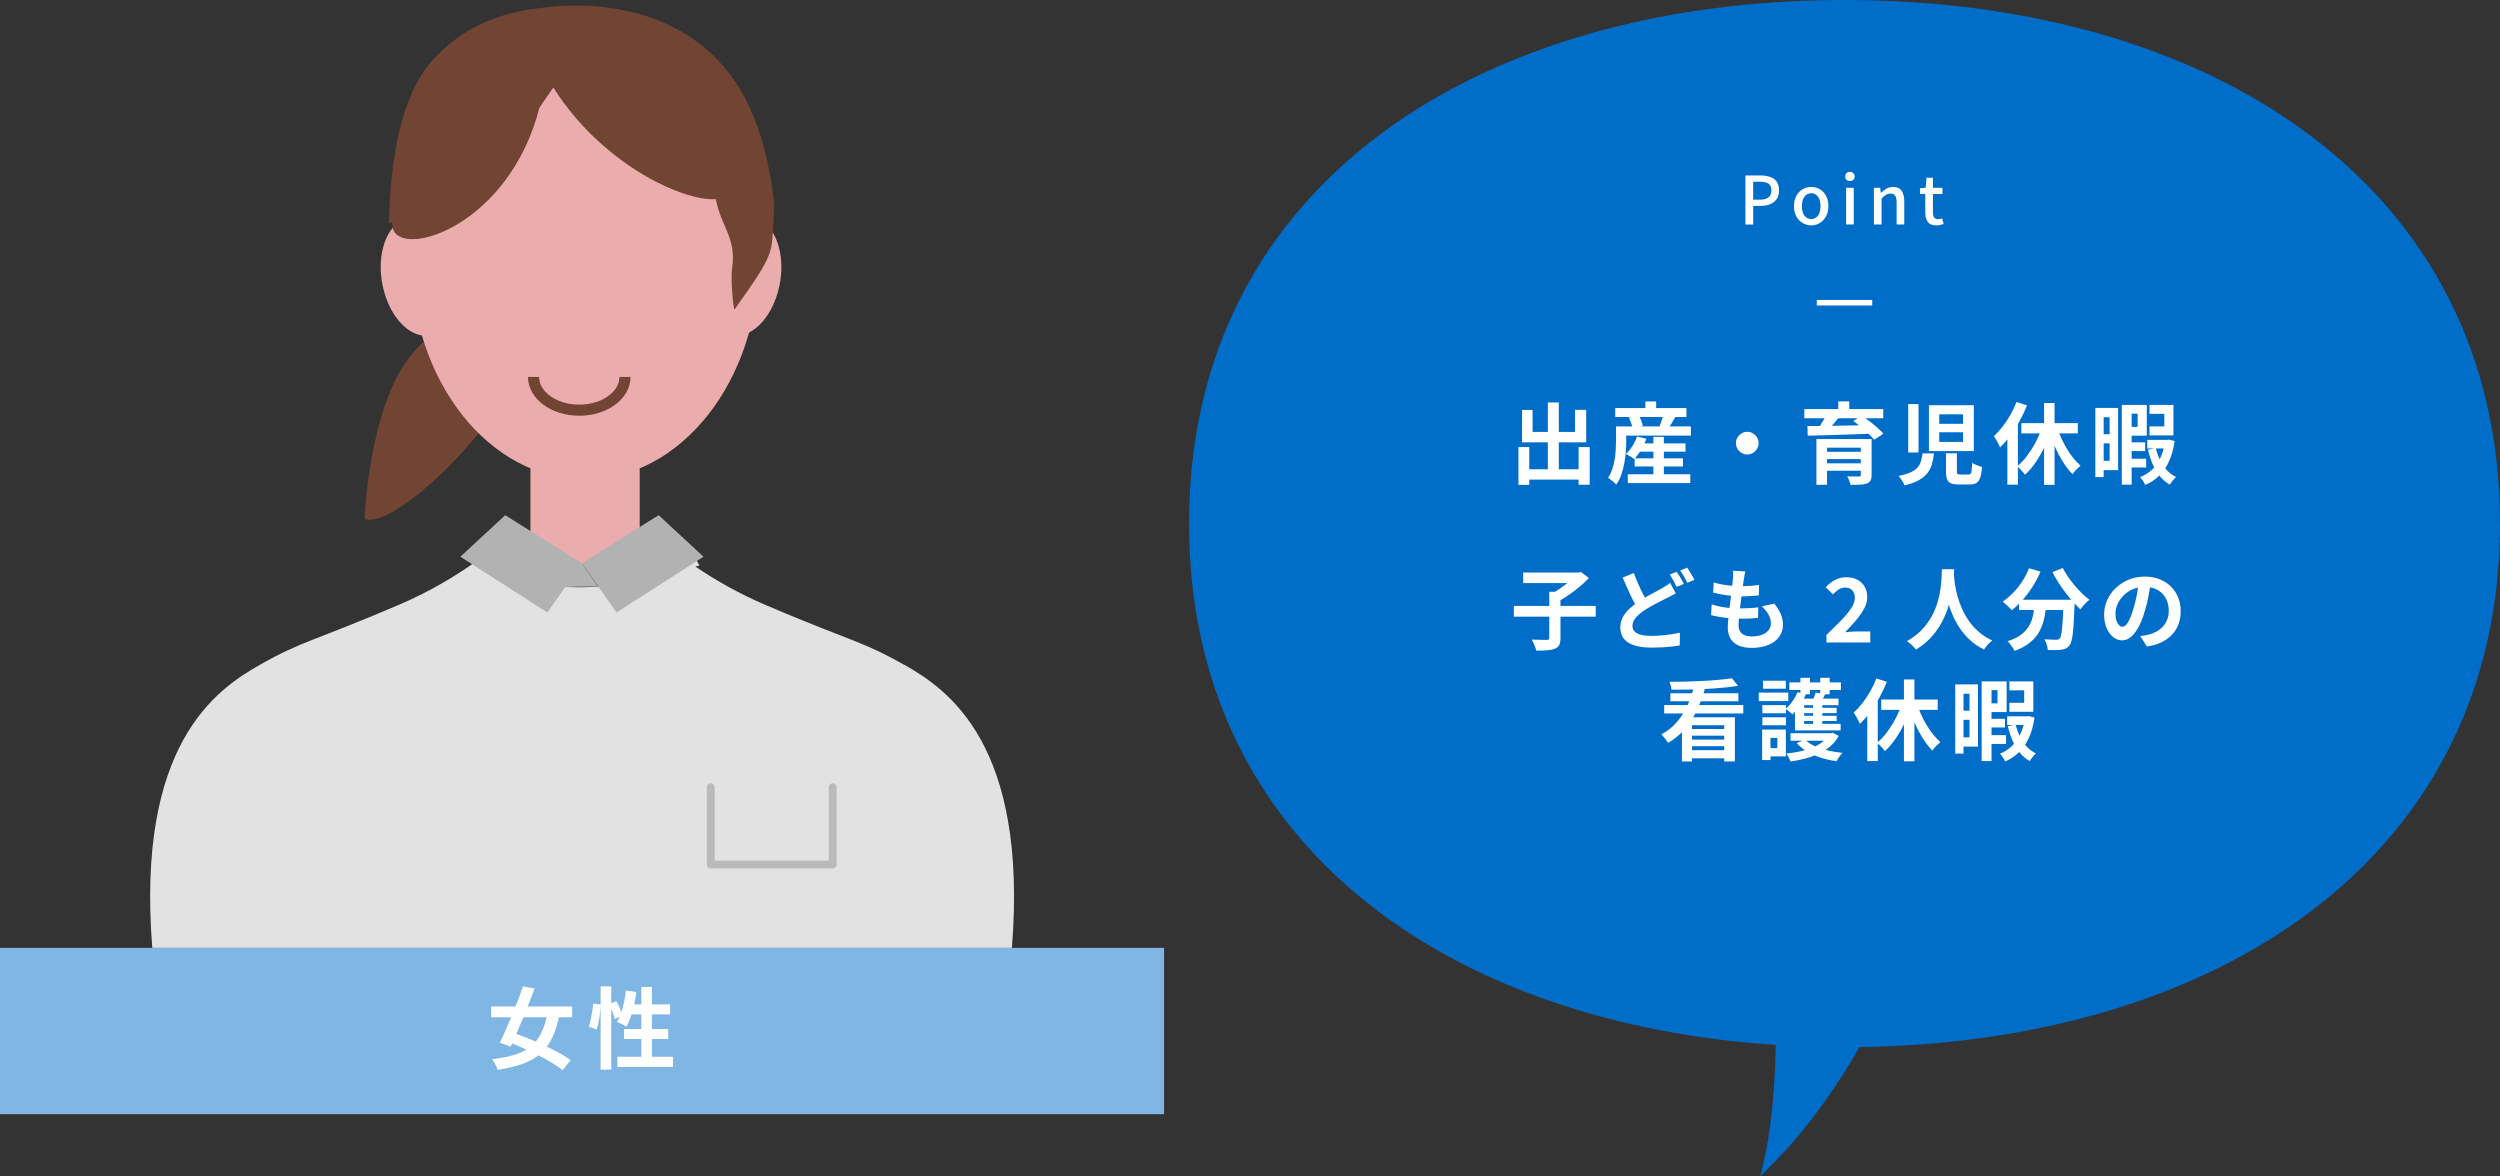 <?xml version="1.0" encoding="UTF-8"?><svg id="b" xmlns="http://www.w3.org/2000/svg" viewBox="0 0 451 212.21"><rect x="0" y="0" width="451" height="212.21" fill="#333333" stroke="none"/><g id="c"><path d="M100.21,40.43c-.7,7.15-2.6,17.72-8.2,29.14-1.76,3.59-4.73,7.66-8.08,11.42-1.87,2.1-3.86,4.11-5.83,5.88-.4.36-.8.72-1.2,1.06-2.15,1.84-4.24,3.37-6.07,4.41-2.13,1.2-3.92,1.73-5.06,1.3,0,0,.09-2.97.66-7.18.73-5.42,2.24-12.92,5.35-18.81.37-.7.76-1.35,1.17-1.95,4.26-6.37,10.08-7.65,12.46-16.06,2.09-7.42-.88-11.93,2.72-16.49,2.85-3.6,7.7-4.57,11.45-4.82l.65,12.1Z" fill="#724433"/><ellipse cx="105.55" cy="46.63" rx="31.39" ry="39.87" fill="#eaacac"/><path d="M82.36,48.07c1.28,5.81-.67,11.34-4.34,12.35-3.67,1.01-7.68-2.88-8.95-8.69-1.28-5.81.67-11.34,4.34-12.35,3.67-1.01,7.68,2.88,8.95,8.69Z" fill="#eaacac"/><path d="M127.28,48.07c-1.28,5.81.67,11.34,4.34,12.35,3.67,1.01,7.68-2.88,8.95-8.69,1.28-5.81-.67-11.34-4.34-12.35-3.67-1.01-7.68,2.88-8.95,8.69Z" fill="#eaacac"/><rect x="95.69" y="56.45" width="19.71" height="45.39" fill="#eaacac"/><path d="M163.15,119.95c-6.38-3.62-8.86-4.16-18.42-8.05-1.88-.76-4.03-1.65-6.53-2.72-5-2.13-9.25-4.59-12.76-6.97l.73-.19-.64-1.17c-.41.19-.82.37-1.24.56-.03-.02-.06-.04-.08-.06-4.02-2.84-9.51-2.26-12.8,1.39l-2.68,2.98c-.28.03-.57.06-.85.08-1.1.09-2.23.14-3.39.14-1.05,0-2.08-.03-3.1-.1l-2.79-3.1c-3.27-3.64-8.75-4.27-12.74-1.44-.21.15-.43.3-.65.46-1.6,1.11-3.35,2.23-5.26,3.34-2.45,1.42-5.16,2.81-8.14,4.07-15.27,6.52-17.32,6.44-24.95,10.77-7.9,4.48-22.3,14.38-19.39,51.05h155.08c2.92-36.67-11.49-46.57-19.38-51.05Z" fill="#e2e2e2"/><polygon points="125.93 99.52 118.82 92.94 104.98 101.61 110.75 109.82 111.14 110.38 111.22 110.49 126.28 100.84 126.91 100.43 125.93 99.52" fill="#b2b2b2"/><polygon points="84.03 99.52 83.05 100.43 83.69 100.84 98.74 110.49 98.82 110.38 99.21 109.82 101.98 105.88 107.87 105.8 104.98 101.61 91.14 92.94 84.03 99.52" fill="#b2b2b2"/><path d="M150.23,156.67h-22.01c-.39,0-.71-.32-.71-.71v-13.94c0-.39.32-.71.71-.71s.71.32.71.71v13.23h20.58v-13.23c0-.39.32-.71.71-.71s.71.32.71.71v13.94c0,.39-.32.71-.71.71Z" fill="#bababa"/><path d="M139.66,37.22h0c-.11-2.3-.73-6.76-2.12-11.52-.29-1.16-.64-2.21-1.01-3.1-.99-2.75-2.25-5.46-3.83-7.79C122.46-.31,104.05.68,98.81,1.28c-1.29.15-2.9.34-4.7.69h0s0,0,0,0c-4.76.94-10.86,3.08-16.15,8.97-7.65,8.5-7.66,26.3-7.82,29.37l.64-.25c-.02.51.01.97.15,1.34,1.87,5.16,20.95-.78,26.39-21.99l2.5-3.63c5.03,8.01,12.18,13.72,18.47,16.98l1.73.84c3.68,1.69,6.94,2.48,9.12,2.33.88,4.87,3.77,7,2.93,12.46-.32,2.1.28,7.68.44,7.45,7.4-10.43,6.64-9.9,7.07-16.66" fill="#724433"/><path d="M112.75,68c0,3.31-3.69,6-8.25,6s-8.25-2.69-8.25-6" fill="none" stroke="#724433" stroke-miterlimit="10" stroke-width="2"/><rect y="171" width="210" height="30" fill="#80b6e3"/><path d="M88.61,181.57h14.61v1.95h-14.61v-1.95ZM98.82,182.53l2.11.46c-.32,1.66-.76,3.07-1.31,4.23-.55,1.16-1.27,2.12-2.14,2.88-.87.76-1.94,1.37-3.21,1.82-1.26.45-2.77.81-4.5,1.08-.08-.31-.22-.65-.42-1.01-.19-.36-.39-.67-.59-.91,1.61-.18,2.99-.46,4.14-.82,1.15-.37,2.12-.88,2.9-1.53s1.42-1.48,1.9-2.49.86-2.25,1.11-3.72ZM94.34,177.94l2.11.38c-.32.86-.66,1.77-1.03,2.7s-.74,1.87-1.13,2.8-.76,1.82-1.13,2.67-.71,1.63-1.03,2.32l-1.95-.69c.31-.66.65-1.41,1.02-2.23.37-.83.74-1.7,1.11-2.61s.74-1.82,1.09-2.74c.35-.91.67-1.78.94-2.62ZM91.23,187.8l1.28-1.49c.86.28,1.78.61,2.74,1s1.92.81,2.88,1.25,1.86.89,2.69,1.35c.83.46,1.54.91,2.13,1.34l-1.46,1.81c-.53-.44-1.2-.9-2-1.38-.8-.48-1.67-.95-2.6-1.42-.93-.47-1.89-.91-2.86-1.34-.98-.42-1.91-.8-2.79-1.13Z" fill="#fff"/><path d="M107.01,181.03l1.36.19c-.02.46-.06.96-.13,1.5-.06.54-.15,1.08-.25,1.6s-.22.99-.34,1.41l-1.42-.51c.13-.35.24-.77.34-1.26.1-.49.19-.99.27-1.5.08-.51.14-.99.17-1.42ZM108.35,177.94h1.92v15.02h-1.92v-15.02ZM109.9,181.14l1.3-.54c.22.41.44.85.64,1.34.2.49.35.91.43,1.25l-1.39.64c-.04-.23-.12-.5-.22-.81-.11-.3-.22-.62-.35-.95-.13-.33-.26-.64-.4-.93ZM112.93,178.68l1.87.29c-.11.79-.25,1.57-.42,2.34s-.38,1.49-.61,2.16c-.23.67-.48,1.25-.76,1.75-.12-.08-.28-.19-.5-.3-.21-.12-.43-.23-.65-.33-.22-.1-.41-.18-.57-.25.29-.45.54-.98.75-1.58.21-.61.39-1.26.54-1.96.14-.7.26-1.41.34-2.12ZM111.38,190.63h10.02v1.84h-10.02v-1.84ZM112.58,185.64h7.97v1.79h-7.97v-1.79ZM113.5,181.19h7.39v1.81h-7.95l.56-1.81ZM115.7,178.04h1.92v13.65h-1.92v-13.65Z" fill="#fff"/><path d="M450,94.46c0-61-52.49-93.46-117.25-93.46s-117.25,32.46-117.25,93.46c0,57.38,46.45,89.5,105.85,93.11-.09,13.31-1.99,21.4-1.99,21.4,6.16-6.23,11.32-13.72,15.51-21.07,63.78-.7,115.13-33.11,115.13-93.44Z" fill="#006ec8" fill-rule="evenodd"/><path d="M450,94.46c0-61-52.49-93.46-117.25-93.46s-117.25,32.46-117.25,93.46c0,57.38,46.45,89.5,105.85,93.11-.09,13.31-1.99,21.4-1.99,21.4,6.16-6.23,11.32-13.72,15.51-21.07,63.78-.7,115.13-33.11,115.13-93.44Z" fill="#006ec8" fill-rule="evenodd"/><path d="M450,94.46c0-61-52.49-93.46-117.25-93.46s-117.25,32.46-117.25,93.46c0,57.38,46.45,89.5,105.85,93.11-.09,13.31-1.99,21.4-1.99,21.4,6.16-6.23,11.32-13.72,15.51-21.07,63.78-.7,115.13-33.11,115.13-93.44Z" fill="#006ec8" fill-rule="evenodd"/><path d="M450,94.46c0-61-52.49-93.46-117.25-93.46s-117.25,32.46-117.25,93.46c0,57.38,46.45,89.5,105.85,93.11-.09,13.31-1.99,21.4-1.99,21.4,6.16-6.23,11.32-13.72,15.51-21.07,63.78-.7,115.13-33.11,115.13-93.44Z" fill="none" stroke="#006ec8" stroke-miterlimit="10" stroke-width="2"/><path d="M273.93,80.65h1.95v6.82h-1.95v-6.82ZM274.56,73.95h1.92v3.97h7.65v-3.98h2.02v5.86h-11.58v-5.84ZM274.88,84.65h10.93v1.87h-10.93v-1.87ZM279.23,72.6h1.98v13.2h-1.98v-13.2ZM284.78,80.65h2v6.8h-2v-6.8Z" fill="#fff"/><path d="M291.53,76.92h1.84v2.61c0,.57-.02,1.19-.07,1.87s-.14,1.38-.26,2.1c-.13.71-.31,1.41-.54,2.09-.23.68-.54,1.29-.93,1.83-.1-.12-.24-.26-.42-.42-.19-.17-.38-.32-.57-.47-.19-.15-.36-.26-.5-.32.33-.49.59-1.02.78-1.6.19-.58.34-1.16.43-1.76.1-.6.16-1.18.19-1.74.03-.56.05-1.09.05-1.57v-2.61ZM291.39,73.61h12.85v1.62h-12.85v-1.62ZM292.59,76.92h12.45v1.66h-12.45v-1.66ZM295.31,78.75l1.7.4c-.25.7-.57,1.38-.96,2.02-.4.65-.81,1.19-1.25,1.64-.12-.1-.27-.2-.45-.32-.18-.12-.37-.23-.56-.34-.19-.11-.36-.2-.51-.26.45-.38.85-.86,1.21-1.42.36-.56.63-1.13.82-1.72ZM293.65,85.56h11.28v1.58h-11.28v-1.58ZM293.84,75.32l1.74-.45c.17.29.33.62.49.98.15.37.25.69.3.95l-1.86.51c-.03-.27-.11-.59-.24-.96-.13-.37-.27-.72-.43-1.04ZM294.89,82.68h8.72v1.47h-8.72v-1.47ZM295.25,79.99h8.82v1.49h-8.82v-1.49ZM296.83,72.43h1.94v2.13h-1.94v-2.13ZM298.27,78.81h1.89v7.73h-1.89v-7.73ZM300.09,74.71l2.19.45c-.25.41-.48.8-.7,1.18-.22.38-.43.71-.62.98l-1.58-.46c.1-.21.19-.45.28-.7.09-.25.17-.5.25-.75.07-.25.14-.48.19-.7Z" fill="#fff"/><path d="M315.2,77.9c.38,0,.73.09,1.03.28.3.19.55.43.74.74.19.3.28.65.28,1.03s-.09.71-.28,1.02c-.19.31-.43.56-.74.74-.3.19-.65.28-1.03.28s-.71-.09-1.02-.28c-.31-.19-.56-.43-.74-.74s-.28-.65-.28-1.02.09-.73.28-1.03.43-.55.74-.74c.31-.19.65-.28,1.02-.28Z" fill="#fff"/><path d="M325.5,73.8h14.24v1.66h-14.24v-1.66ZM326.06,76.86c.74,0,1.57,0,2.5-.02.93-.01,1.91-.02,2.95-.04,1.04-.02,2.11-.03,3.2-.06s2.17-.04,3.24-.06l-.1,1.55c-1.4.05-2.81.1-4.24.15-1.43.05-2.79.09-4.07.13-1.29.04-2.43.07-3.43.09l-.05-1.74ZM327.68,79.21h8.62v1.55h-6.7v6.7h-1.92v-8.26ZM329.49,74.81l2.18.56c-.38.49-.78.97-1.2,1.45s-.78.88-1.1,1.21l-1.54-.53c.2-.26.41-.54.61-.86.2-.31.4-.63.58-.95.19-.32.34-.61.47-.88ZM328.85,81.51h7.57v1.31h-7.57v-1.31ZM328.85,83.59h7.55v1.33h-7.55v-1.33ZM331.63,72.41h1.98v2.24h-1.98v-2.24ZM335.69,79.21h1.95v6.46c0,.45-.06.79-.19,1.02-.13.23-.36.41-.69.54-.33.12-.74.19-1.22.21-.48.02-1.05.03-1.7.03-.04-.22-.12-.48-.24-.78-.12-.29-.23-.55-.35-.76.27.01.54.02.83.03.29.01.55.01.78,0s.38,0,.46,0c.15,0,.25-.02.3-.07.05-.05.07-.13.07-.23v-6.45ZM334.33,75.95l1.55-.96c.44.3.9.64,1.4,1.02.5.38.96.76,1.4,1.15s.8.75,1.09,1.08l-1.68,1.09c-.26-.32-.59-.68-1.01-1.08-.42-.4-.87-.8-1.35-1.21-.49-.41-.95-.77-1.4-1.09Z" fill="#fff"/><path d="M346.83,81.79h2.06c-.07.71-.2,1.37-.37,1.96-.17.59-.44,1.13-.82,1.61s-.89.9-1.55,1.27c-.66.37-1.52.68-2.58.94-.05-.17-.14-.36-.26-.58-.12-.21-.26-.42-.4-.62-.14-.2-.29-.37-.42-.51.91-.18,1.63-.4,2.18-.65.55-.25.97-.54,1.26-.88s.49-.71.62-1.14c.12-.42.22-.89.28-1.4ZM344.24,72.89h1.86v8.74h-1.86v-8.74ZM347.98,73.1h8.1v8.27h-8.1v-8.27ZM349.84,74.75v1.7h4.29v-1.7h-4.29ZM349.84,77.98v1.74h4.29v-1.74h-4.29ZM351.05,81.77h1.97v3.25c0,.26.04.42.11.48.07.06.25.1.51.1h1.49c.17,0,.3-.05.38-.14.09-.1.15-.3.18-.6.04-.3.07-.77.09-1.38.13.11.3.21.5.3s.43.18.66.26c.23.08.43.15.62.2-.06.83-.18,1.48-.34,1.94-.16.46-.39.78-.7.96-.3.18-.71.26-1.22.26h-1.95c-.62,0-1.09-.08-1.42-.22-.33-.15-.56-.4-.69-.74-.13-.34-.19-.81-.19-1.39v-3.28Z" fill="#fff"/><path d="M363.77,72.52l1.9.61c-.37.94-.82,1.88-1.33,2.81-.51.93-1.07,1.81-1.67,2.62-.6.82-1.22,1.53-1.86,2.15-.06-.16-.16-.37-.3-.62-.13-.26-.27-.51-.42-.78-.15-.26-.28-.47-.4-.63.54-.49,1.07-1.06,1.58-1.72.51-.66.98-1.36,1.41-2.12.43-.76.8-1.53,1.1-2.32ZM362.13,77.13l1.87-1.87.03.03v12.14h-1.9v-10.3ZM368.43,76.99l1.65.48c-.34,1.07-.75,2.11-1.24,3.13s-1.02,1.96-1.62,2.82c-.59.86-1.22,1.61-1.9,2.22-.11-.16-.25-.34-.42-.53-.17-.19-.34-.38-.52-.55-.18-.18-.34-.32-.49-.44.64-.51,1.25-1.15,1.82-1.93s1.1-1.61,1.57-2.51c.47-.9.85-1.8,1.14-2.7ZM364.65,76.33h10.19v1.86h-10.19v-1.86ZM368.75,72.7h1.89v14.77h-1.89v-14.77ZM371.04,76.92c.21.67.47,1.34.77,2.02.3.67.63,1.32,1.01,1.95s.77,1.21,1.2,1.74c.43.53.86.99,1.31,1.38-.15.12-.32.26-.5.44-.19.18-.36.36-.53.55-.17.19-.3.38-.41.56-.46-.47-.9-1.01-1.33-1.62-.43-.61-.83-1.28-1.2-2-.37-.72-.71-1.47-1.02-2.25-.3-.78-.58-1.56-.82-2.35l1.52-.42Z" fill="#fff"/><path d="M378,73.59h1.5v12.48h-1.5v-12.48ZM378.96,73.59h3.15v11.22h-3.15v-1.68h1.62v-7.86h-1.62v-1.68ZM379.02,78.33h2.42v1.65h-2.42v-1.65ZM382.77,73.05h1.78v14.38h-1.78v-14.38ZM383.49,73.05h3.79v5.54h-3.79v-1.58h2.14v-2.38h-2.14v-1.57ZM383.68,79.8h3.3v1.57h-3.3v-1.57ZM383.68,82.75h3.49v1.58h-3.49v-1.58ZM390.62,79.35h.32l.3-.05,1.07.27c-.21,1.42-.55,2.64-1.02,3.66-.46,1.02-1.05,1.88-1.76,2.58s-1.55,1.25-2.52,1.68c-.1-.21-.23-.46-.42-.74-.18-.28-.36-.5-.53-.67.81-.31,1.53-.76,2.15-1.35s1.14-1.32,1.54-2.18c.41-.86.69-1.84.85-2.94v-.27ZM387.37,79.35h3.58v1.55h-3.58v-1.55ZM388.91,80.84c.18.77.44,1.49.77,2.18.33.68.74,1.28,1.22,1.8s1.03.93,1.66,1.22c-.18.16-.38.38-.6.65-.22.27-.39.52-.52.74-.68-.38-1.28-.89-1.79-1.51s-.94-1.34-1.3-2.16-.64-1.69-.86-2.63l1.42-.29ZM387.77,73.05h4.32v5.49h-4.32v-1.62h2.67v-2.26h-2.67v-1.62Z" fill="#fff"/><path d="M314.88,40.49v-8.84h2.68c.66,0,1.25.09,1.75.26.5.17.9.45,1.19.84.29.39.44.92.44,1.59s-.14,1.17-.43,1.58c-.29.41-.68.72-1.18.92-.5.2-1.07.31-1.72.31h-1.33v3.35h-1.39ZM316.27,36.02h1.21c.7,0,1.22-.14,1.56-.41s.52-.7.52-1.27-.18-1-.54-1.22c-.36-.22-.89-.34-1.6-.34h-1.15v3.24Z" fill="#fff"/><path d="M326.75,40.66c-.54,0-1.05-.14-1.53-.41-.48-.28-.86-.67-1.15-1.19-.29-.52-.44-1.14-.44-1.87s.15-1.36.44-1.88c.29-.52.68-.91,1.15-1.18.48-.27.99-.41,1.53-.41.4,0,.79.08,1.16.23.38.16.71.38,1,.68s.52.66.68,1.09c.17.43.25.92.25,1.47,0,.73-.15,1.35-.44,1.87s-.67.91-1.14,1.19c-.47.28-.97.41-1.52.41ZM326.75,39.51c.34,0,.64-.1.89-.29s.45-.46.58-.81c.14-.35.2-.75.2-1.22s-.07-.87-.2-1.22c-.14-.35-.33-.62-.58-.82-.25-.2-.55-.29-.89-.29s-.65.1-.91.29c-.25.2-.45.47-.58.82s-.2.75-.2,1.22.07.87.2,1.22.33.62.58.81.55.29.91.29Z" fill="#fff"/><path d="M333.73,32.66c-.26,0-.47-.08-.63-.23-.16-.15-.23-.36-.23-.61,0-.24.08-.44.23-.59.16-.15.37-.23.63-.23.25,0,.45.08.61.23.16.15.24.35.24.59,0,.26-.08.46-.24.61s-.36.23-.61.23ZM333.04,40.49v-6.61h1.38v6.61h-1.38Z" fill="#fff"/><path d="M338.05,40.49v-6.61h1.13l.12.92h.02c.3-.3.63-.55.98-.76.35-.21.75-.32,1.2-.32.7,0,1.22.23,1.54.68s.49,1.1.49,1.94v4.15h-1.38v-3.98c0-.57-.09-.97-.26-1.22-.18-.24-.46-.37-.85-.37-.3,0-.57.07-.81.22-.24.15-.5.37-.8.67v4.68h-1.38Z" fill="#fff"/><path d="M349.32,40.66c-.5,0-.89-.1-1.18-.29s-.5-.47-.63-.82c-.13-.35-.19-.75-.19-1.22v-3.34h-.96v-1.03l1.03-.08.16-1.82h1.15v1.82h1.72v1.12h-1.72v3.35c0,.39.08.69.23.89s.4.31.74.31c.11,0,.23-.02.36-.05.13-.03.24-.07.34-.11l.25,1.02c-.18.06-.37.11-.59.17-.22.06-.45.08-.7.08Z" fill="#fff"/><line x1="327.75" y1="54.61" x2="337.75" y2="54.61" fill="none" stroke="#fff" stroke-miterlimit="10"/><path d="M273.1,109.31h14.77v1.94h-14.77v-1.94ZM274.78,103.29h10.08v1.89h-10.08v-1.89ZM279.49,106.76h2.02v8.34c0,.54-.07.97-.22,1.26-.14.3-.41.52-.81.67-.38.15-.85.25-1.41.29-.55.04-1.2.06-1.94.05-.03-.19-.1-.41-.19-.65-.1-.24-.2-.48-.3-.72-.11-.24-.21-.45-.32-.62.37.01.74.02,1.11.03.37.01.7.02.99.02h.62c.17,0,.29-.03.35-.08s.1-.15.1-.29v-8.3ZM284.22,103.29h.51l.45-.11,1.46,1.1c-.49.52-1.05,1.04-1.69,1.57-.63.52-1.29,1.02-1.98,1.5-.68.48-1.35.88-2,1.22-.1-.14-.22-.29-.37-.46s-.3-.34-.46-.5-.3-.31-.43-.42c.58-.29,1.16-.63,1.75-1.04.59-.41,1.13-.82,1.62-1.25.49-.43.87-.82,1.14-1.17v-.43Z" fill="#fff"/><path d="M302.3,107.05c-.26.15-.51.29-.78.42-.26.13-.54.28-.82.42-.33.16-.71.35-1.14.57-.43.22-.89.46-1.37.72s-.97.55-1.46.86c-.66.44-1.2.89-1.61,1.36s-.62.99-.62,1.55.28,1,.83,1.3c.55.3,1.39.46,2.51.46.54,0,1.13-.02,1.76-.07.63-.05,1.25-.12,1.85-.21.6-.09,1.14-.19,1.61-.3l-.03,2.29c-.45.09-.94.16-1.46.22-.53.06-1.1.11-1.7.14s-1.26.05-1.97.05c-.79,0-1.53-.06-2.21-.19s-1.28-.33-1.78-.61c-.51-.28-.9-.65-1.18-1.12-.28-.47-.42-1.05-.42-1.74s.15-1.29.45-1.84c.3-.55.7-1.07,1.22-1.54.51-.47,1.08-.91,1.71-1.33.51-.33,1.02-.64,1.53-.92.51-.28.99-.54,1.44-.78.45-.24.84-.46,1.16-.65.3-.17.57-.33.81-.48.24-.15.46-.31.66-.48l1.02,1.89ZM294.75,103.39c.26.7.53,1.38.82,2.04.29.66.59,1.27.88,1.83.29.57.56,1.07.81,1.5l-1.81,1.07c-.29-.49-.59-1.04-.9-1.65-.31-.61-.62-1.25-.92-1.93-.3-.68-.61-1.36-.9-2.06l2.02-.82ZM302.48,103.15c.14.19.29.42.45.69.16.27.31.53.46.8s.27.5.38.7l-1.3.54c-.16-.33-.35-.71-.58-1.13-.23-.42-.45-.79-.66-1.1l1.26-.51ZM304.38,102.41c.14.2.29.44.45.71.16.27.32.54.47.8.15.26.28.49.38.68l-1.28.54c-.16-.34-.36-.72-.6-1.14-.24-.42-.47-.77-.7-1.07l1.28-.53Z" fill="#fff"/><path d="M308.81,109.03c.58.19,1.16.34,1.75.45.59.11,1.18.18,1.76.22.58.04,1.14.06,1.67.06.49,0,1.02-.02,1.59-.05s1.11-.08,1.62-.14l-.05,1.9c-.45.04-.91.08-1.38.1-.47.03-.96.04-1.46.04-1.07,0-2.09-.06-3.07-.17s-1.83-.27-2.56-.47l.11-1.94ZM309.15,105.07c.48.15,1,.27,1.57.38.57.1,1.15.18,1.74.22.6.05,1.16.07,1.7.07.63,0,1.22-.02,1.76-.06.54-.04,1.02-.1,1.42-.16l-.06,1.9c-.48.04-.96.08-1.44.11-.48.03-1.06.05-1.73.05-.54,0-1.11-.03-1.7-.09-.59-.06-1.17-.14-1.74-.24s-1.11-.22-1.62-.34l.1-1.84ZM314.86,103.08c-.06.29-.12.54-.16.77-.04.22-.08.44-.11.66-.04.22-.09.55-.15.97-.06.42-.12.9-.19,1.42-.07.53-.14,1.08-.21,1.65-.07.57-.14,1.13-.2,1.67s-.11,1.04-.15,1.49c-.04.45-.06.81-.06,1.07,0,.66.2,1.17.6,1.51s.99.52,1.78.52c.75,0,1.38-.1,1.89-.31.51-.21.9-.49,1.17-.84.27-.35.4-.75.4-1.18,0-.54-.14-1.07-.42-1.59-.28-.52-.69-1.02-1.22-1.51l2.26-.48c.53.67.92,1.31,1.18,1.91.25.6.38,1.25.38,1.93,0,.8-.23,1.51-.69,2.14s-1.11,1.12-1.96,1.47c-.85.35-1.86.53-3.03.53-.83,0-1.57-.13-2.22-.38-.65-.26-1.16-.66-1.52-1.22-.36-.55-.54-1.27-.54-2.16,0-.33.03-.77.08-1.32.05-.55.12-1.16.2-1.82.08-.67.16-1.34.25-2.03s.16-1.34.23-1.96.13-1.15.17-1.6c.02-.37.03-.66.04-.86,0-.2,0-.39-.02-.57l2.26.13Z" fill="#fff"/><path d="M329.49,115.9v-1.36c1.02-.98,1.92-1.87,2.69-2.66s1.37-1.52,1.79-2.18c.43-.66.64-1.27.64-1.83,0-.39-.07-.73-.21-1.01-.14-.28-.34-.49-.6-.64-.26-.15-.58-.22-.97-.22-.43,0-.82.12-1.18.37-.36.25-.69.53-.98.85l-1.31-1.28c.55-.59,1.12-1.03,1.7-1.34.58-.3,1.27-.46,2.07-.46.75,0,1.4.15,1.96.45s.99.72,1.3,1.26c.31.54.46,1.17.46,1.9,0,.66-.18,1.34-.55,2.03-.37.69-.85,1.4-1.46,2.1-.6.71-1.26,1.44-1.98,2.18.3-.04.63-.08.99-.1.36-.03.68-.04.96-.04h2.59v1.98h-7.94Z" fill="#fff"/><path d="M350.33,102.68h2.21c-.02.45-.06,1.02-.11,1.73s-.15,1.49-.3,2.34c-.14.86-.36,1.76-.65,2.7s-.68,1.87-1.18,2.81c-.5.93-1.13,1.82-1.89,2.67-.76.85-1.69,1.6-2.78,2.26-.17-.25-.4-.51-.7-.78s-.6-.53-.92-.75c1.07-.6,1.96-1.28,2.69-2.05.73-.77,1.32-1.58,1.78-2.42s.81-1.7,1.06-2.56c.25-.86.42-1.67.53-2.44s.17-1.46.19-2.06c.02-.61.04-1.09.06-1.44ZM352.46,103.11c.01.2.03.52.06.96.03.44.1.96.19,1.57.1.61.24,1.27.44,1.98.2.71.46,1.44.79,2.18.33.75.74,1.48,1.23,2.19s1.09,1.38,1.78,1.98c.7.61,1.52,1.14,2.46,1.58-.31.22-.59.48-.86.78-.26.3-.47.58-.63.85-.98-.49-1.84-1.07-2.57-1.75-.73-.68-1.35-1.41-1.87-2.21-.52-.79-.95-1.6-1.29-2.42s-.62-1.63-.82-2.42c-.21-.79-.37-1.53-.47-2.22s-.18-1.27-.22-1.78c-.04-.5-.07-.86-.09-1.09l1.86-.19Z" fill="#fff"/><path d="M366.03,102.51l2.08.61c-.4.93-.87,1.82-1.42,2.69-.55.86-1.14,1.66-1.78,2.38s-1.29,1.35-1.98,1.89c-.12-.14-.28-.31-.48-.5-.2-.2-.41-.39-.62-.58s-.39-.35-.55-.46c.66-.45,1.29-.98,1.9-1.61s1.15-1.31,1.64-2.06c.49-.75.89-1.53,1.2-2.34ZM367.09,108.73h2.1c-.07.9-.2,1.77-.37,2.62-.17.85-.45,1.66-.84,2.42-.39.76-.95,1.45-1.68,2.07-.73.62-1.69,1.15-2.89,1.59-.07-.18-.18-.38-.32-.59s-.29-.42-.45-.63-.32-.39-.48-.54c1.08-.34,1.93-.77,2.56-1.27.63-.51,1.1-1.06,1.42-1.66.32-.6.54-1.25.66-1.93s.22-1.38.28-2.08ZM364.24,108.19h8.66v1.86h-8.66v-1.86ZM372.25,108.19h2.02v.5c0,.13,0,.24-.02.33-.04,1.21-.09,2.24-.14,3.11-.05.87-.11,1.59-.18,2.17-.07.58-.15,1.04-.25,1.38-.1.34-.21.6-.35.77-.21.26-.43.44-.66.54s-.5.18-.81.22c-.27.04-.62.07-1.06.07-.44,0-.9,0-1.38-.02-.01-.29-.07-.62-.19-.98-.12-.37-.26-.69-.43-.95.45.03.86.05,1.25.06.38.01.67.02.86.02.15,0,.27-.01.37-.04.1-.03.19-.09.29-.18.13-.14.23-.45.31-.92.08-.47.15-1.18.22-2.11s.12-2.14.16-3.62v-.34ZM372.13,102.47c.26.51.57,1.04.93,1.57.36.53.76,1.05,1.19,1.56s.87.98,1.33,1.43c.45.45.9.84,1.34,1.17-.17.13-.36.3-.57.5s-.41.42-.59.63c-.19.21-.34.41-.47.59-.45-.42-.9-.88-1.36-1.4-.46-.52-.91-1.07-1.35-1.65-.44-.58-.86-1.18-1.26-1.81s-.75-1.24-1.07-1.85l1.89-.75Z" fill="#fff"/><path d="M388.01,104.94c-.11.81-.25,1.67-.42,2.59-.17.92-.4,1.85-.69,2.78-.31,1.08-.67,2.01-1.09,2.78-.42.78-.87,1.38-1.37,1.8s-1.04.63-1.62.63-1.13-.2-1.62-.6c-.5-.4-.89-.95-1.18-1.66-.29-.7-.44-1.5-.44-2.4s.19-1.8.56-2.62c.37-.82.89-1.55,1.56-2.18.67-.63,1.45-1.13,2.34-1.5.89-.36,1.85-.54,2.89-.54s1.89.16,2.68.48c.79.32,1.47.76,2.04,1.33s1,1.23,1.3,1.98c.3.76.45,1.57.45,2.45,0,1.12-.23,2.12-.69,3.01-.46.89-1.14,1.62-2.04,2.19s-2.02.97-3.37,1.18l-1.2-1.9c.31-.03.58-.07.82-.11.23-.04.46-.09.67-.14.51-.13.99-.31,1.43-.55.44-.24.83-.54,1.16-.9.33-.36.59-.78.78-1.26.19-.48.28-1.01.28-1.58,0-.63-.1-1.21-.29-1.73-.19-.52-.47-.98-.85-1.37-.37-.39-.83-.69-1.36-.9-.53-.21-1.15-.31-1.84-.31-.85,0-1.61.15-2.26.46-.65.3-1.2.7-1.65,1.18-.45.48-.79,1-1.02,1.55-.23.55-.34,1.08-.34,1.58,0,.53.06.98.19,1.34s.29.62.47.8c.19.18.39.26.6.26.22,0,.45-.11.66-.34.22-.23.43-.58.65-1.05.21-.47.43-1.06.64-1.78.25-.77.45-1.59.62-2.46.17-.87.29-1.73.37-2.56l2.18.06Z" fill="#fff"/><path d="M305.63,123.69l1.98.4c-.36,1.32-.83,2.61-1.4,3.86-.57,1.25-1.29,2.39-2.15,3.43-.86,1.04-1.91,1.92-3.14,2.63-.1-.15-.21-.32-.35-.51-.14-.19-.28-.38-.43-.56-.15-.18-.29-.33-.42-.45,1.13-.62,2.09-1.39,2.87-2.33.78-.93,1.42-1.96,1.91-3.08s.86-2.25,1.12-3.39ZM300.22,127.19h14.27v1.52h-14.27v-1.52ZM312.45,122.36l1.1,1.36c-.82.14-1.72.25-2.7.34-.98.09-1.99.17-3.05.22-1.06.06-2.12.1-3.18.12-1.07.02-2.1.03-3.09.02-.01-.2-.05-.44-.13-.72s-.15-.51-.24-.7c.98,0,1.99-.01,3.03-.04,1.04-.03,2.06-.07,3.06-.12,1-.05,1.95-.12,2.83-.2.89-.08,1.67-.17,2.35-.28ZM301.34,125.07h12.27v1.44h-12.27v-1.44ZM303.42,129.39h9.55v7.98h-1.92v-6.54h-5.81v6.54h-1.82v-7.98ZM304.45,135.34h7.39v1.46h-7.39v-1.46ZM304.65,131.51h7.17v1.2h-7.17v-1.2ZM304.65,133.42h7.17v1.2h-7.17v-1.2Z" fill="#fff"/><path d="M317.28,124.95h5.33v1.52h-5.33v-1.52ZM317.89,131.61h1.5v5.5h-1.5v-5.5ZM317.93,127.21h4.26v1.46h-4.26v-1.46ZM317.93,129.4h4.26v1.44h-4.26v-1.44ZM318.05,122.81h4.11v1.44h-4.11v-1.44ZM318.81,131.61h3.36v4.85h-3.36v-1.5h1.82v-1.84h-1.82v-1.5ZM324.27,124.87l1.5.38c-.28.68-.63,1.35-1.07,2-.44.65-.89,1.19-1.36,1.63-.07-.08-.19-.19-.34-.32-.15-.13-.3-.25-.46-.38-.16-.12-.3-.22-.42-.3.45-.37.86-.83,1.24-1.37.38-.54.68-1.09.9-1.66ZM329.97,132.27h.34l.3-.08,1.09.56c-.37.7-.86,1.32-1.46,1.84-.6.52-1.28.97-2.04,1.33-.76.36-1.57.66-2.45.9-.87.23-1.79.42-2.74.56-.07-.21-.18-.46-.33-.75s-.29-.52-.44-.69c.85-.08,1.68-.22,2.48-.39.8-.18,1.54-.4,2.23-.68.69-.28,1.29-.61,1.81-1.01.52-.39.92-.85,1.21-1.36v-.22ZM322.8,123.11h9.3v1.36h-9.3v-1.36ZM323.01,132.27h7.41v1.36h-7.41v-1.36ZM331.66,126.04v1.18h-6.19v3.36h6.58v1.18h-8.24v-5.73h7.86ZM325.66,133.45c.42.42.97.79,1.65,1.11.68.33,1.46.59,2.34.8.87.21,1.79.36,2.75.46-.19.17-.39.41-.6.71-.21.3-.37.57-.49.79-1.01-.14-1.97-.35-2.87-.64-.9-.29-1.72-.65-2.45-1.1s-1.36-.96-1.88-1.54l1.55-.59ZM324.59,127.69h6.74v.96h-6.74v-.96ZM324.59,129.13h6.74v.94h-6.74v-.94ZM324.8,122.28h1.71v2.96h-1.71v-2.96ZM327.55,124.94l1.74.27c-.16.32-.32.62-.48.89-.16.27-.3.51-.43.71l-1.47-.27c.12-.25.24-.51.36-.81.12-.29.22-.56.28-.79ZM327.09,126.59h1.66v4.9h-1.66v-4.9ZM328.37,122.28h1.71v2.96h-1.71v-2.96Z" fill="#fff"/><path d="M338.49,122.39l1.9.61c-.37.94-.82,1.88-1.33,2.81s-1.07,1.81-1.67,2.62c-.6.82-1.22,1.53-1.86,2.15-.06-.16-.16-.37-.3-.62s-.27-.51-.42-.78c-.15-.26-.28-.47-.4-.63.54-.49,1.07-1.06,1.58-1.72.51-.66.98-1.36,1.41-2.12.43-.76.8-1.53,1.1-2.32ZM336.85,127l1.87-1.87.03.03v12.14h-1.9v-10.3ZM343.15,126.86l1.65.48c-.34,1.07-.75,2.11-1.24,3.13s-1.02,1.96-1.62,2.82c-.59.86-1.22,1.61-1.9,2.22-.11-.16-.25-.34-.42-.53-.17-.19-.34-.38-.52-.55-.18-.18-.34-.32-.49-.44.64-.51,1.25-1.15,1.82-1.93.58-.77,1.1-1.61,1.57-2.51.47-.9.85-1.8,1.14-2.7ZM339.37,126.2h10.19v1.86h-10.19v-1.86ZM343.47,122.57h1.89v14.77h-1.89v-14.77ZM345.76,126.79c.21.67.47,1.34.77,2.02.3.67.63,1.32,1.01,1.95.37.63.77,1.21,1.2,1.74.43.53.86.99,1.31,1.38-.15.12-.32.26-.5.44-.19.18-.36.36-.53.55-.17.19-.3.38-.41.56-.46-.47-.9-1.01-1.33-1.62-.43-.61-.83-1.28-1.2-2s-.71-1.47-1.02-2.25c-.3-.78-.58-1.56-.82-2.35l1.52-.42Z" fill="#fff"/><path d="M352.72,123.47h1.5v12.48h-1.5v-12.48ZM353.68,123.47h3.15v11.22h-3.15v-1.68h1.62v-7.86h-1.62v-1.68ZM353.74,128.2h2.42v1.65h-2.42v-1.65ZM357.49,122.92h1.78v14.38h-1.78v-14.38ZM358.21,122.92h3.79v5.54h-3.79v-1.58h2.14v-2.38h-2.14v-1.57ZM358.4,129.67h3.3v1.57h-3.3v-1.57ZM358.4,132.62h3.49v1.58h-3.49v-1.58ZM365.34,129.23h.32l.3-.05,1.07.27c-.21,1.42-.55,2.64-1.02,3.66-.46,1.02-1.05,1.88-1.76,2.58s-1.55,1.25-2.52,1.68c-.1-.21-.23-.46-.42-.74-.18-.28-.36-.5-.53-.67.81-.31,1.53-.76,2.15-1.35.62-.59,1.14-1.32,1.54-2.18.41-.86.69-1.84.85-2.94v-.27ZM362.09,129.23h3.58v1.55h-3.58v-1.55ZM363.63,130.71c.18.77.44,1.49.77,2.18.33.68.74,1.28,1.22,1.8.48.52,1.03.93,1.66,1.22-.18.16-.38.38-.6.65-.22.27-.39.52-.52.74-.68-.38-1.28-.89-1.79-1.51s-.94-1.34-1.3-2.16c-.35-.82-.64-1.69-.86-2.63l1.42-.29ZM362.49,122.92h4.32v5.49h-4.32v-1.62h2.67v-2.26h-2.67v-1.62Z" fill="#fff"/></g></svg>